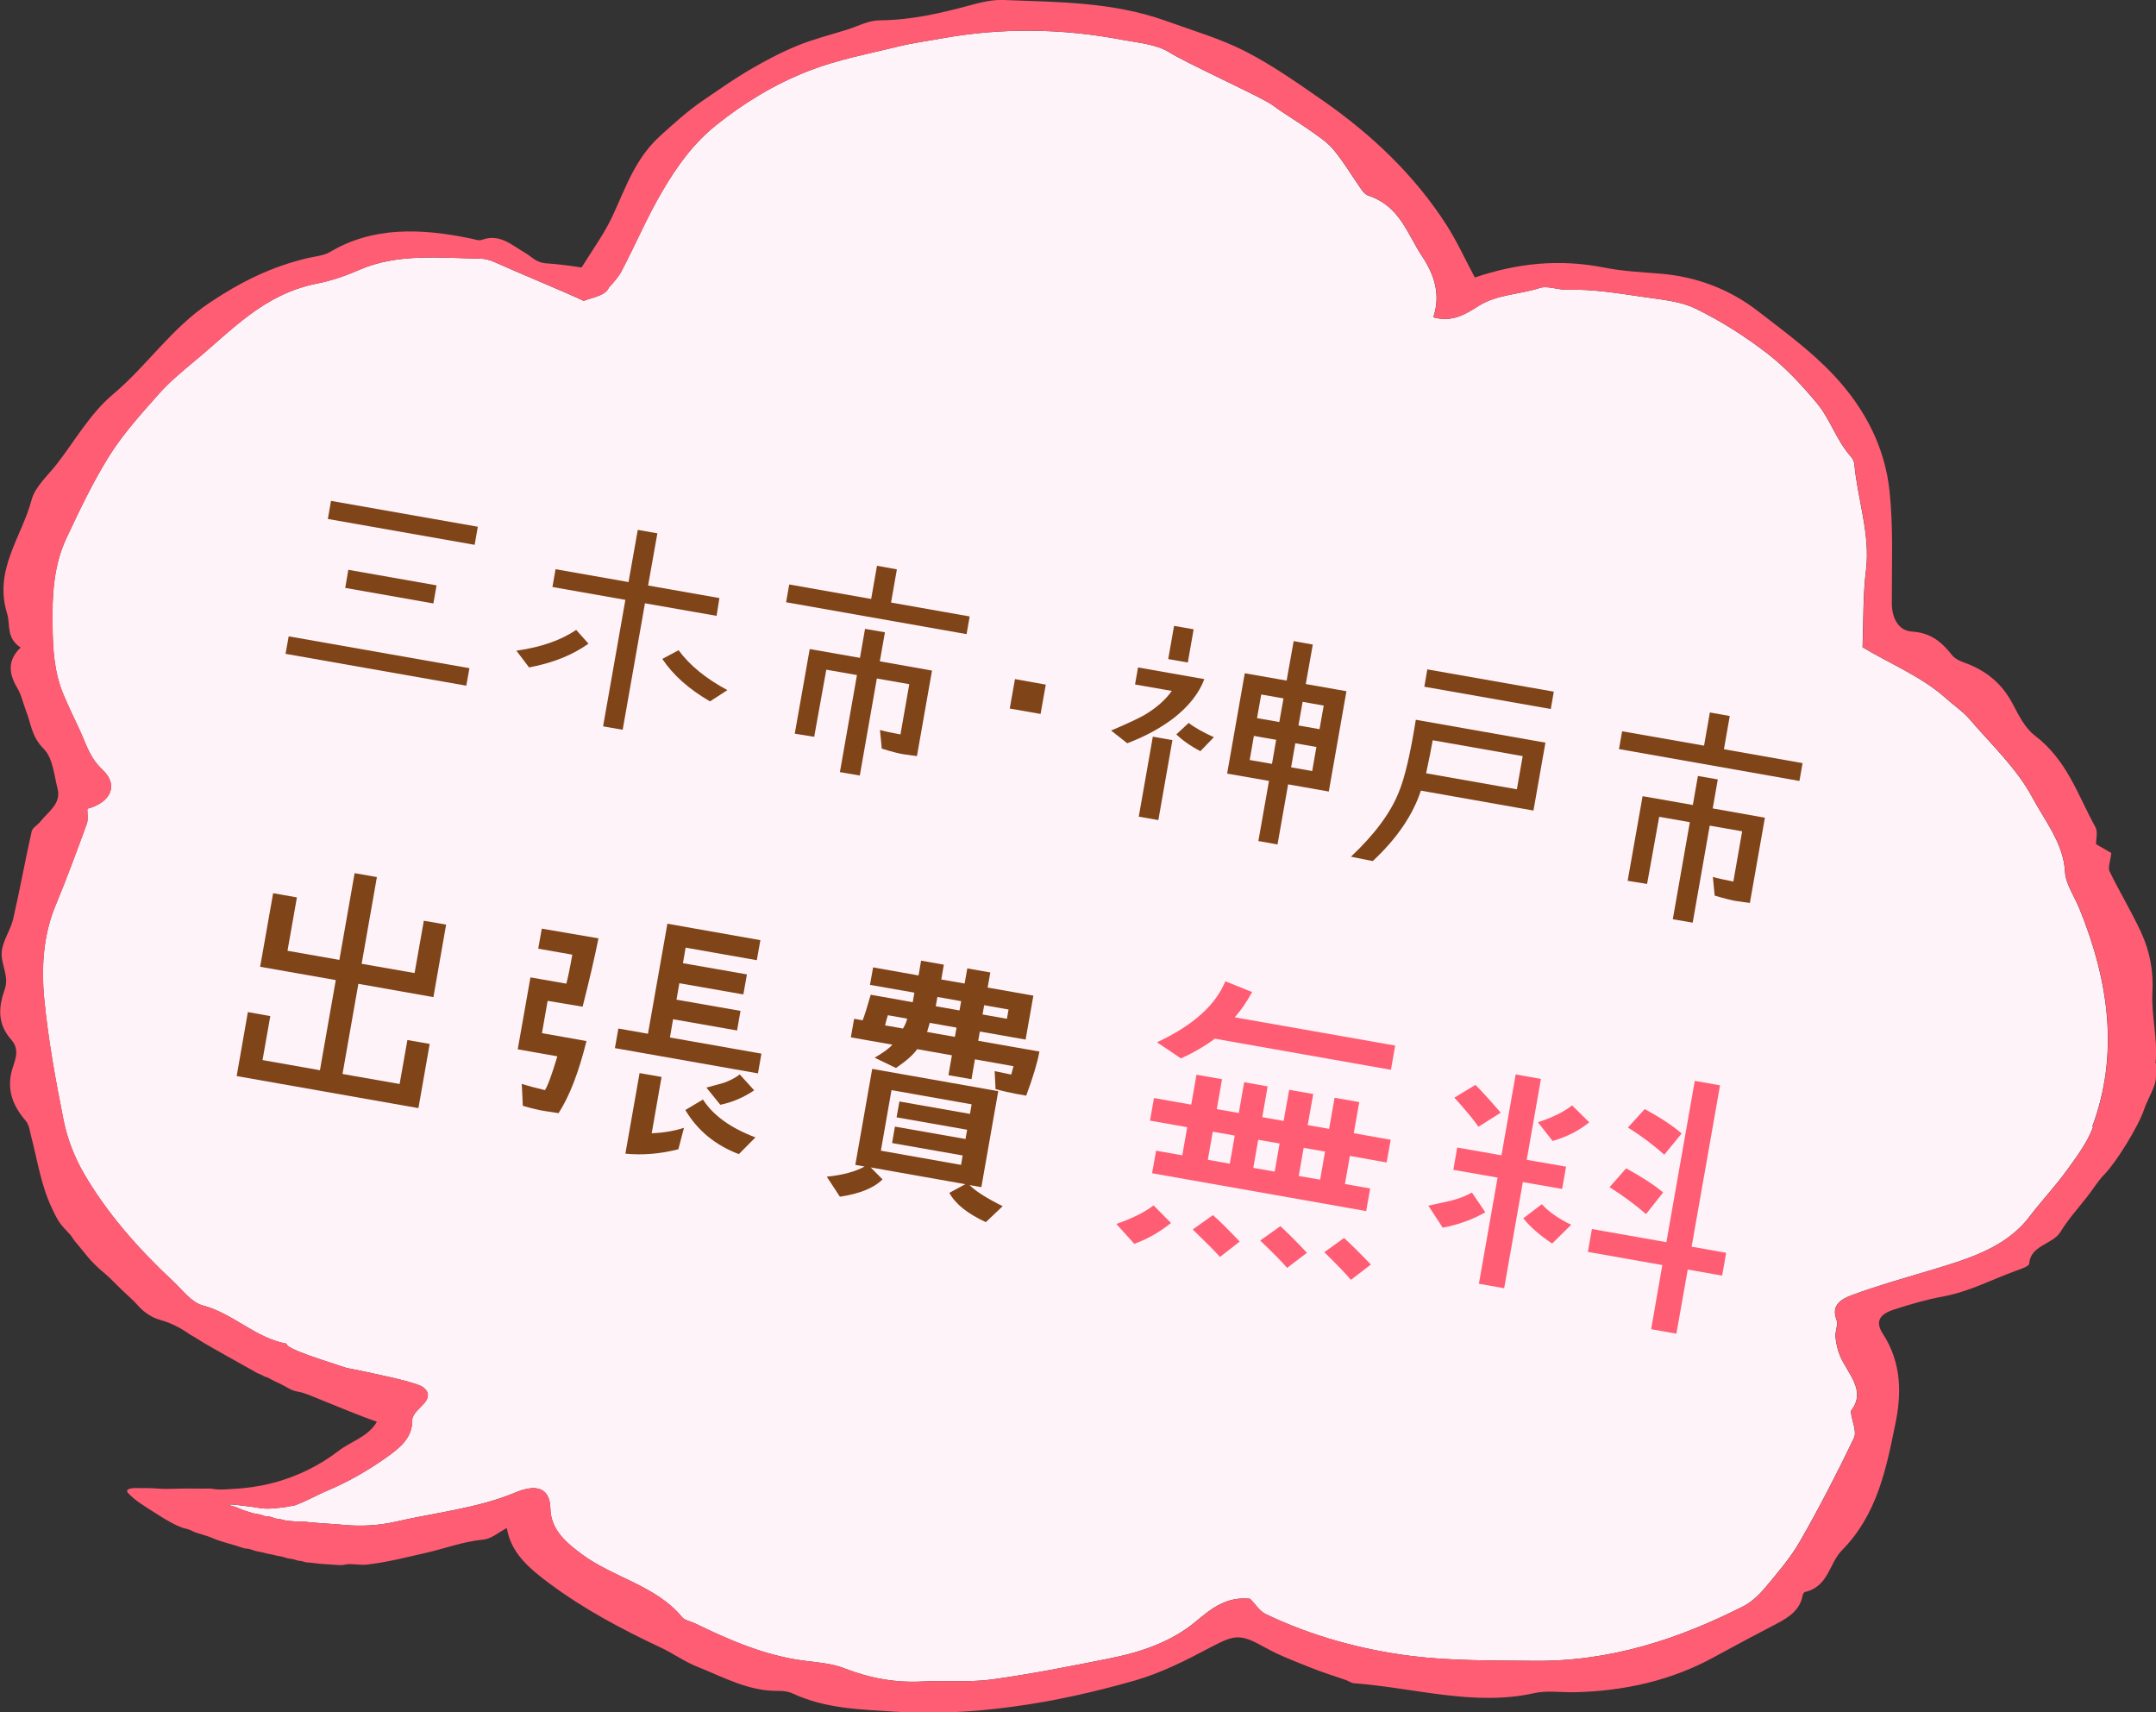 <?xml version="1.0" encoding="UTF-8"?><svg xmlns="http://www.w3.org/2000/svg" width="144.21" height="114.52" viewBox="0 0 144.21 114.52"><rect x="0" y="0" width="144.21" height="114.52" fill="#333333" stroke="none"/><defs><style>.d{fill:#fff3fa;}.e{fill:#ff5d73;}.f{fill:#7f4418;}</style></defs><g id="a"/><g id="b"><g id="c"><g><g><path class="d" d="M140,75.38c-.39,1.04-1.09,1.98-1.76,2.9-.77,1.07-1.7,2.05-2.5,3.1-1.61,2.12-4.2,2.85-6.79,3.63-1.73,.52-3.48,1.01-5.16,1.64-.63,.24-1.32,.66-.96,1.59,.14,.35-.09,.78-.06,1.17,.04,.42,.13,.86,.3,1.26,.5,1.2,1.78,2.31,.76,3.66-.03,.04-.03,.11-.02,.17,.07,.57,.4,1.25,.19,1.69-1.12,2.33-2.31,4.64-3.6,6.89-.64,1.12-1.51,2.12-2.35,3.13-.4,.47-.89,.94-1.46,1.23-4.3,2.17-8.86,3.71-14.06,3.64-2.7-.03-5.41,.01-8.1-.32-3.36-.42-6.66-1.32-9.76-2.8-.42-.2-.7-.67-1.06-1.03-1.59-.17-2.63,.69-3.6,1.5-1.66,1.39-3.7,2.08-5.89,2.51-2.58,.51-5.17,1.03-7.8,1.39-1.49,.2-3.07,.05-4.6,.13-1.81,.1-3.53-.21-5.25-.88-.81-.32-1.75-.39-2.63-.5-2.63-.33-5-1.36-7.35-2.5-.29-.14-.7-.21-.87-.42-1.72-2.1-4.59-2.64-6.68-4.19-1.01-.75-2.1-1.61-2.13-3.08-.03-1.35-.89-1.67-2.33-1.07-2.53,1.06-5.34,1.34-8.04,1.96-.27,.06-.54,.11-.82,.15-.84,.12-1.73,.14-2.6,.06-.75-.07-1.49-.1-2.24-.17-.24-.02-.52-.08-.77-.06-.25,.02-.46-.03-.7-.04-.17,0-.29-.05-.46-.09-.14-.03-.27-.03-.42-.07-.16-.05-.33-.12-.49-.14-.09-.01-.18,0-.27-.03-.1-.03-.2-.08-.3-.1-.18-.03-.33-.04-.5-.1-.18-.06-.37-.1-.55-.17-.21-.07-.39-.17-.6-.24-.15-.04-.29-.09-.44-.13,.09-.06,.41,0,.52,0,.24,.03,.49,.06,.73,.09,.46,.04,.92,.17,1.38,.16,.35,0,.68-.05,1.01-.08,.13-.01,.25-.04,.37-.07,.15-.03,.29-.02,.43-.07,.78-.28,1.49-.7,2.26-1.02,1.39-.59,2.7-1.36,3.9-2.21,.83-.6,1.71-1.26,1.69-2.47,0-.4,.51-.79,.83-1.16,.47-.56,.11-1.02-.46-1.21-.99-.34-2.04-.54-3.07-.77-.53-.12-1.08-.23-1.7-.35-1.4-.47-4.07-1.27-4.01-1.62-2.1-.39-3.53-2-5.6-2.56-.76-.2-1.38-1.05-2.01-1.64-2.33-2.18-4.41-4.54-5.95-7.2-.63-1.09-1.1-2.31-1.34-3.49-.54-2.69-1.03-5.4-1.3-8.11-.21-2.17-.08-4.34,.78-6.38,.74-1.78,1.4-3.58,2.06-5.39,.11-.3,.03-.67,.04-1.01,1.55-.41,2.12-1.57,1.02-2.6-.89-.83-1.11-1.77-1.55-2.7-.36-.76-.72-1.52-1.05-2.29-.66-1.55-.73-3.14-.75-4.74-.03-1.99,.08-3.97,.93-5.77,.88-1.87,1.77-3.75,2.87-5.51,.92-1.46,2.11-2.78,3.27-4.09,.71-.81,1.57-1.52,2.42-2.23,2.48-2.04,4.61-4.49,8.22-5.2,.98-.19,1.93-.53,2.83-.92,2.53-1.1,5.32-.79,8.07-.74,.31,0,.65,.09,.94,.22,1.7,.77,4.3,1.82,6,2.61,.21-.16,1.45-.31,1.65-.88,.34-.38,.65-.72,.84-1.08,.96-1.81,1.75-3.71,2.8-5.47,.94-1.59,2.01-3.1,3.56-4.34,1.88-1.5,3.93-2.75,6.23-3.64,1.87-.73,3.94-1.12,5.94-1.61,.97-.24,1.97-.37,2.96-.55,3.95-.71,7.96-.67,12.01,.1,1.07,.2,2.3,.3,3.16,.84,1.16,.73,6.21,3.02,6.89,3.52,.82,.61,1.72,1.13,2.55,1.72,.56,.4,1.16,.79,1.57,1.3,.7,.85,1.25,1.8,1.88,2.69,.1,.14,.26,.3,.42,.35,2.14,.72,2.6,2.57,3.6,4.06,.86,1.29,1.24,2.62,.75,4.08,1.3,.38,2.25-.27,3.03-.76,1.24-.78,2.75-.76,4.09-1.2,.51-.17,1.21,.14,1.89,.12,1.63-.05,3.31,.23,4.96,.47,1.21,.18,2.53,.28,3.59,.8,1.69,.82,3.31,1.86,4.78,2.99,1.23,.95,2.3,2.11,3.28,3.28,.94,1.11,1.32,2.51,2.31,3.62,.12,.13,.21,.32,.23,.48,.21,2.37,1.08,4.72,.78,7.12-.21,1.67-.16,3.39-.23,5.15,1.84,1.11,3.97,1.96,5.62,3.45,.5,.45,1.09,.84,1.51,1.33,1.46,1.7,3.18,3.32,4.19,5.2,.85,1.59,2.12,3.13,2.22,5.02,.04,.82,.63,1.66,.97,2.49,1.99,4.89,2.64,9.77,.86,14.56Z"/><path class="e" d="M144.18,71.11c.17-1.56-.29-3.16-.21-4.7,.08-1.43-.16-2.77-.77-4.08-.63-1.36-1.43-2.68-2.09-4.04-.13-.27,.04-.63,.11-1.24-.24-.14-.63-.36-1.02-.59,0-.38,.13-.82-.04-1.14-1.18-2.12-1.87-4.46-4.06-6.13-.67-.51-1.08-1.37-1.48-2.12-.69-1.32-1.75-2.23-3.25-2.76-.29-.1-.61-.26-.78-.47-.69-.86-1.4-1.52-2.71-1.6-.91-.06-1.34-.92-1.34-1.9-.01-2.49,.11-4.99-.15-7.48-.3-2.82-1.53-5.4-3.7-7.73-1.54-1.65-3.36-2.97-5.13-4.34-1.86-1.44-4.1-2.3-6.55-2.49-1.23-.1-2.48-.16-3.69-.4-3.01-.6-5.84-.3-8.67,.66-.64-1.19-1.18-2.39-1.89-3.5-2.1-3.28-4.94-6.01-8.27-8.33-1.69-1.17-3.38-2.37-5.22-3.31-1.67-.85-3.54-1.39-5.33-2.04C74.39,.12,70.75,.14,67.13,0c-.77-.03-1.55,.16-2.27,.36-1.95,.53-3.91,.98-6.02,1-.74,0-1.45,.39-2.17,.62-1.12,.35-2.28,.64-3.35,1.08-1.12,.46-2.19,1.03-3.23,1.64-1.05,.62-2.04,1.32-3.04,2-1.03,.7-1.93,1.52-2.84,2.34-1.73,1.55-2.35,3.5-3.24,5.41-.53,1.14-1.29,2.19-2.07,3.44-.93-.15-1.89-.25-2.28-.27-.78-.04-1.02-.44-1.53-.73-.82-.47-1.68-1.3-2.85-.85-.19,.08-.51-.04-.76-.09-3.34-.69-6.55-.8-9.4,.9-.4,.24-.96,.29-1.45,.4-2.46,.57-4.53,1.61-6.57,2.97-2.61,1.73-4.2,4.22-6.5,6.15-1.52,1.28-2.52,3.06-3.73,4.63-.61,.79-1.48,1.54-1.72,2.44-.66,2.49-2.55,4.68-1.63,7.61,.23,.75-.09,1.6,.9,2.26-.88,.84-.81,1.73-.22,2.71,.28,.47,.38,1.01,.58,1.52,.34,.85,.36,1.72,1.18,2.54,.63,.64,.69,1.75,.93,2.66,.26,1.01-.62,1.54-1.15,2.21-.18,.23-.52,.4-.58,.65-.44,1.95-.79,3.92-1.24,5.87-.19,.8-.77,1.54-.77,2.34,0,.76,.5,1.53,.21,2.35-.39,1.11-.55,2.26,.42,3.36,.67,.75,.2,1.48,.03,2.17-.27,1.13,0,2.17,.95,3.27,.22,.26,.27,.65,.35,.98,.42,1.6,.66,3.28,1.38,4.82,.19,.4,.37,.81,.66,1.17,.16,.19,.29,.34,.47,.52,.19,.18,.29,.4,.45,.59,.3,.35,.58,.71,.88,1.07,.34,.4,.71,.74,1.13,1.09,.4,.34,.75,.73,1.13,1.09,.36,.35,.74,.66,1.07,1.04,.3,.34,.67,.62,1.11,.82,.3,.13,.63,.19,.94,.32,.49,.2,.99,.47,1.41,.78,.08,.06,.18,.09,.26,.15,.16,.1,.33,.2,.49,.3,.15,.1,.29,.18,.45,.27,.14,.07,.26,.15,.4,.23,.67,.37,1.33,.76,1.99,1.12,.28,.16,.57,.31,.84,.47,.13,.08,.28,.12,.42,.19,.06,.03,.09,.07,.16,.09,.08,.03,.16,.04,.23,.08,.25,.15,.53,.27,.8,.4,.37,.17,.74,.46,1.15,.52,.37,.06,.68,.19,1.03,.33,.8,.32,1.59,.65,2.39,.97,.63,.25,1.26,.5,1.9,.72-.58,1.01-1.75,1.32-2.54,1.93-1.31,1.01-2.86,1.78-4.57,2.2-.85,.21-1.73,.33-2.62,.37-.31,.02-.68,.05-1,.02-.12-.01-.25-.03-.37-.05-.1,0-.22,0-.32,0-.18,.01-.37,0-.55,0-.38,0-.76-.01-1.14,0-.45,0-.9,.04-1.35,.01-.41-.03-.81-.05-1.21-.04-.29,.01-.6-.04-.86,.04-.33,.1-.14,.27,.04,.44,.3,.3,.65,.53,1.02,.77,.36,.23,.71,.46,1.07,.68,.42,.26,.9,.54,1.37,.71,.16,.06,.35,.08,.51,.15,.18,.08,.33,.16,.53,.22,.21,.06,.42,.13,.62,.19,.23,.07,.42,.17,.64,.25,.43,.15,.87,.27,1.31,.4,.18,.05,.35,.12,.53,.17,.12,.03,.23,.02,.35,.05,.14,.03,.28,.1,.42,.13,.22,.06,.44,.08,.67,.15,.2,.06,.4,.07,.6,.13,.19,.06,.37,.06,.57,.12,.09,.02,.17,.06,.26,.08,.14,.04,.27,.04,.41,.07,.06,.01,.13,.04,.19,.06,.13,.04,.23,.05,.36,.07,.1,.01,.17,.05,.27,.07,.11,.03,.2,.02,.3,.03,.27,.04,.54,.06,.81,.09,.26,.02,.48,.03,.74,.05,.18,.01,.37,.03,.55,.03,.18,0,.35-.07,.53-.07,.41,0,.81,.08,1.22,.03,1.31-.15,2.59-.48,3.87-.77,1.3-.29,2.52-.77,3.9-.9,.53-.05,.98-.47,1.56-.77,.28,1.65,1.43,2.65,2.87,3.72,2.32,1.72,4.82,3.05,7.44,4.28,.83,.39,1.58,.94,2.42,1.27,1.77,.7,3.47,1.67,5.47,1.62,.32,0,.68,.05,.96,.19,2.17,1.01,4.53,1.05,6.77,1.2,2.63,.18,5.31,.02,7.89-.33,2.79-.37,5.55-1,8.21-1.76,1.8-.52,3.47-1.38,5.09-2.24,1.61-.84,1.95-.88,3.6,.04,.95,.53,1.99,.92,3.01,1.33,.79,.32,1.61,.57,2.41,.85,.18,.07,.36,.2,.54,.21,4.01,.3,8.04,1.56,12.04,.66,.84-.19,1.81-.04,2.71-.06,3.37-.08,6.49-.8,9.3-2.34,1.39-.76,2.78-1.5,4.18-2.23,.83-.43,1.57-.92,1.75-1.85,.02-.11,.08-.26,.16-.28,1.61-.38,1.61-1.91,2.48-2.79,2.35-2.38,2.96-5.43,3.57-8.43,.41-1.97,.46-4.07-.84-6.07-.52-.8-.21-1.3,.77-1.61,1.05-.34,2.13-.66,3.23-.86,1.76-.32,3.25-1.12,4.86-1.71,.35-.13,.92-.3,.94-.5,.08-1.23,1.57-1.27,2.09-2.12,.51-.84,1.19-1.58,1.8-2.37,.39-.5,.72-1.05,1.16-1.5,.77-.79,2.24-3.16,2.63-4.31,.2-.6,.55-1.15,.73-1.75,.12-.41,.04-.88,.09-1.31Zm-4.17,4.27c-.39,1.04-1.09,1.98-1.76,2.9-.77,1.07-1.7,2.05-2.5,3.1-1.61,2.12-4.2,2.85-6.79,3.63-1.73,.52-3.48,1.01-5.16,1.64-.63,.24-1.32,.66-.96,1.59,.14,.35-.09,.78-.06,1.17,.04,.42,.13,.86,.3,1.26,.5,1.2,1.78,2.31,.76,3.66-.03,.04-.03,.11-.02,.17,.07,.57,.4,1.25,.19,1.69-1.12,2.33-2.31,4.64-3.6,6.89-.64,1.12-1.51,2.12-2.35,3.13-.4,.47-.89,.94-1.46,1.23-4.3,2.17-8.86,3.71-14.06,3.64-2.7-.03-5.41,.01-8.1-.32-3.36-.42-6.66-1.32-9.76-2.8-.42-.2-.7-.67-1.06-1.03-1.59-.17-2.63,.69-3.6,1.5-1.66,1.39-3.7,2.08-5.89,2.51-2.58,.51-5.17,1.03-7.8,1.39-1.49,.2-3.07,.05-4.6,.13-1.81,.1-3.53-.21-5.25-.88-.81-.32-1.75-.39-2.63-.5-2.63-.33-5-1.36-7.35-2.5-.29-.14-.7-.21-.87-.42-1.72-2.1-4.59-2.64-6.68-4.19-1.01-.75-2.1-1.61-2.13-3.08-.03-1.35-.89-1.67-2.33-1.07-2.53,1.06-5.34,1.34-8.04,1.96-.27,.06-.54,.11-.82,.15-.84,.12-1.73,.14-2.6,.06-.75-.07-1.49-.1-2.24-.17-.24-.02-.52-.08-.77-.06-.25,.02-.46-.03-.7-.04-.17,0-.29-.05-.46-.09-.14-.03-.27-.03-.42-.07-.16-.05-.33-.12-.49-.14-.09-.01-.18,0-.27-.03-.1-.03-.2-.08-.3-.1-.18-.03-.33-.04-.5-.1-.18-.06-.37-.1-.55-.17-.21-.07-.39-.17-.6-.24-.15-.04-.29-.09-.44-.13,.09-.06,.41,0,.52,0,.24,.03,.49,.06,.73,.09,.46,.04,.92,.17,1.38,.16,.35,0,.68-.05,1.01-.08,.13-.01,.25-.04,.37-.07,.15-.03,.29-.02,.43-.07,.78-.28,1.49-.7,2.26-1.02,1.39-.59,2.7-1.36,3.9-2.21,.83-.6,1.71-1.26,1.69-2.47,0-.4,.51-.79,.83-1.16,.47-.56,.11-1.02-.46-1.21-.99-.34-2.04-.54-3.07-.77-.53-.12-1.08-.23-1.7-.35-1.4-.47-4.07-1.27-4.01-1.62-2.1-.39-3.53-2-5.6-2.56-.76-.2-1.38-1.05-2.01-1.64-2.33-2.18-4.41-4.54-5.95-7.2-.63-1.09-1.1-2.31-1.34-3.49-.54-2.69-1.03-5.4-1.3-8.11-.21-2.17-.08-4.34,.78-6.38,.74-1.78,1.4-3.58,2.06-5.39,.11-.3,.03-.67,.04-1.01,1.55-.41,2.12-1.57,1.02-2.6-.89-.83-1.11-1.77-1.55-2.7-.36-.76-.72-1.52-1.05-2.29-.66-1.55-.73-3.14-.75-4.74-.03-1.99,.08-3.97,.93-5.77,.88-1.87,1.77-3.75,2.87-5.51,.92-1.46,2.11-2.78,3.27-4.09,.71-.81,1.57-1.52,2.42-2.23,2.48-2.04,4.61-4.49,8.22-5.2,.98-.19,1.93-.53,2.83-.92,2.53-1.1,5.32-.79,8.07-.74,.31,0,.65,.09,.94,.22,1.7,.77,4.3,1.82,6,2.61,.21-.16,1.45-.31,1.65-.88,.34-.38,.65-.72,.84-1.08,.96-1.81,1.75-3.71,2.8-5.47,.94-1.59,2.01-3.1,3.56-4.34,1.88-1.5,3.93-2.75,6.23-3.64,1.87-.73,3.94-1.12,5.94-1.61,.97-.24,1.97-.37,2.96-.55,3.95-.71,7.96-.67,12.01,.1,1.07,.2,2.3,.3,3.16,.84,1.16,.73,6.21,3.02,6.89,3.52,.82,.61,1.72,1.13,2.55,1.72,.56,.4,1.16,.79,1.57,1.3,.7,.85,1.25,1.8,1.88,2.69,.1,.14,.26,.3,.42,.35,2.14,.72,2.6,2.57,3.6,4.06,.86,1.29,1.24,2.62,.75,4.08,1.3,.38,2.25-.27,3.03-.76,1.24-.78,2.75-.76,4.09-1.2,.51-.17,1.21,.14,1.89,.12,1.63-.05,3.31,.23,4.96,.47,1.21,.18,2.53,.28,3.59,.8,1.69,.82,3.31,1.86,4.78,2.99,1.23,.95,2.3,2.11,3.28,3.28,.94,1.11,1.32,2.51,2.31,3.62,.12,.13,.21,.32,.23,.48,.21,2.37,1.08,4.72,.78,7.12-.21,1.67-.16,3.39-.23,5.15,1.84,1.11,3.97,1.96,5.62,3.45,.5,.45,1.09,.84,1.51,1.33,1.46,1.7,3.18,3.32,4.19,5.2,.85,1.59,2.12,3.13,2.22,5.02,.04,.82,.63,1.66,.97,2.49,1.99,4.89,2.64,9.77,.86,14.56Z"/></g><g><g><path class="f" d="M31.19,45.86l-12.09-2.13,.21-1.17,12.09,2.13-.21,1.17Zm.56-9.42l-9.82-1.73,.21-1.21,9.82,1.73-.21,1.2Zm-2.76,3.92l-5.9-1.04,.21-1.21,5.9,1.04-.21,1.2Z"/><path class="f" d="M39.36,43.05c-1.06,.76-2.38,1.29-3.97,1.59l-.85-1.12c1.63-.23,2.97-.69,4-1.39l.82,.92Zm8.57-1.86l-4.79-.84-1.49,8.46-1.31-.23,1.49-8.46-4.88-.86,.21-1.19,4.88,.86,.62-3.49,1.31,.23-.62,3.49,4.77,.84-.19,1.19Zm.72,4.97l-1.16,.75c-1.4-.81-2.46-1.75-3.19-2.84l1.09-.58c.74,1.01,1.83,1.9,3.27,2.67Z"/><path class="f" d="M64.64,42.41l-12.06-2.13,.21-1.19,5.48,.97,.39-2.22,1.33,.24-.39,2.22,5.26,.93-.21,1.19Zm-3.31,8.16l-.87-.12c-.28-.04-.78-.16-1.48-.38l-.12-1.25c.25,.08,.71,.18,1.37,.3l.59-3.36-2.17-.38-1.14,6.49-1.33-.23,1.14-6.49-2.05-.36-.81,4.49-1.3-.21,1-5.66,3.36,.59,.34-1.94,1.33,.23-.34,1.94,3.49,.62-1.01,5.73Z"/><path class="f" d="M69.6,47.75l-2.06-.36,.35-1.97,2.06,.37-.35,1.97Z"/><path class="f" d="M80.56,45.41c-.36,.97-1.07,1.86-2.11,2.66-.87,.65-1.88,1.2-3.05,1.64l-1.08-.85c1.02-.43,1.77-.78,2.23-1.04,.79-.47,1.41-1.01,1.83-1.61l-2.46-.43,.2-1.14,4.43,.78Zm-3.08,9.44l-1.31-.23,.94-5.35,1.31,.23-.94,5.35Zm1.97-10.54l-1.31-.23,.39-2.22,1.31,.23-.39,2.22Zm1.75,4.99l-.91,.94c-.67-.35-1.2-.73-1.61-1.12l.83-.77c.39,.31,.95,.62,1.69,.96Zm7.68,3.64l-2.72-.48-.71,4.02-1.28-.23,.71-4.02-2.8-.49,1.18-6.71,2.8,.49,.47-2.64,1.28,.23-.47,2.64,2.72,.48-1.18,6.71Zm-3.8-1.85l.28-1.61-1.49-.26-.28,1.61,1.49,.26Zm.49-2.8l.28-1.58-1.49-.26-.28,1.58,1.49,.26Zm2.2,3.28l.28-1.61-1.41-.25-.28,1.61,1.41,.25Zm.49-2.8l.28-1.58-1.41-.25-.28,1.58,1.41,.25Z"/><path class="f" d="M102.56,54.21l-7.52-1.33c-.54,1.64-1.61,3.21-3.22,4.71l-1.46-.29c1.57-1.48,2.64-2.91,3.2-4.31,.4-.96,.78-2.58,1.14-4.85l8.67,1.53-.8,4.54Zm1.17-6.79l-8.46-1.49,.2-1.16,8.46,1.49-.2,1.16Zm-2.27,5.37l.39-2.22-6.02-1.06c-.1,.58-.25,1.32-.44,2.21l6.07,1.07Z"/><path class="f" d="M120.35,52.23l-12.06-2.13,.21-1.19,5.48,.96,.39-2.22,1.33,.24-.39,2.22,5.26,.93-.21,1.19Zm-3.31,8.16l-.87-.12c-.28-.04-.78-.16-1.48-.37l-.12-1.25c.25,.08,.71,.18,1.37,.31l.59-3.36-2.17-.38-1.14,6.49-1.33-.23,1.14-6.49-2.05-.36-.81,4.49-1.3-.21,1-5.66,3.36,.59,.34-1.94,1.33,.23-.34,1.94,3.49,.62-1.01,5.73Z"/></g><g><path class="f" d="M27.96,74.11l-12.13-2.14,.75-4.28,1.5,.27-.52,2.94,3.84,.68,1.06-6.03-5.06-.89,.87-4.92,1.59,.28-.63,3.57,3.47,.61,1.02-5.8,1.49,.26-1.02,5.8,3.54,.62,.62-3.5,1.49,.26-.85,4.85-5.02-.89-1.06,6.03,3.82,.67,.52-2.94,1.49,.26-.75,4.28Z"/><path class="f" d="M39.23,69.62c-.52,2.1-1.14,3.71-1.87,4.83l-.85-.13c-.44-.06-.95-.19-1.54-.36l-.07-1.47c.39,.13,.91,.27,1.55,.42,.18-.27,.46-1.02,.83-2.26l-2.65-.47,.85-4.81,2.4,.42c.09-.32,.23-.97,.4-1.94l-2.28-.4,.24-1.34,3.79,.65c-.24,1.2-.59,2.72-1.06,4.57l-2.34-.39-.38,2.16,2.99,.53Zm11.47,2.17l-9.57-1.69,.23-1.31,1.98,.35,1.3-7.36,6.22,1.1-.24,1.34-4.76-.84-.18,1.04,4.28,.75-.24,1.34-4.28-.75-.19,1.1,4.28,.75-.23,1.31-4.28-.75-.21,1.22,6.12,1.08-.23,1.31Zm-5.34,5.08c-1.22,.31-2.4,.4-3.53,.29l.95-5.39,1.47,.26-.66,3.77c.8-.04,1.52-.16,2.16-.37l-.38,1.45Zm5.17-.8l-1.11,1.12c-1.56-.59-2.76-1.57-3.58-2.95l1.18-.7c.69,1.07,1.86,1.91,3.51,2.53Zm-.08-3.15c-.69,.47-1.45,.8-2.27,.97l-.93-1.15c.66-.18,1.05-.28,1.17-.32,.41-.15,.77-.33,1.06-.56l.96,1.06Z"/><path class="f" d="M67.08,80.66l-1.14,1.08c-1.23-.57-2.04-1.22-2.44-1.96l1.07-.58-6.33-1.12,.79,.8c-.58,.58-1.53,.96-2.85,1.16l-.88-1.34c1.08-.11,1.92-.34,2.53-.68l-.62-.11,1.13-6.42,8.43,1.49-1.13,6.42-.79-.14c.4,.41,1.15,.88,2.23,1.42Zm2.44-10.31c-.13,.72-.42,1.69-.88,2.93l-.67-.12c-.38-.07-.84-.17-1.38-.32l-.06-1.2,1.11,.23,.15-.56-2.58-.46-.23,1.33-1.54-.27,.23-1.33-2.32-.41c-.26,.37-.73,.79-1.42,1.26l-1.43-.69c.54-.31,.94-.59,1.19-.87l-2.78-.49,.22-1.24,.57,.1c.13-.33,.31-.9,.54-1.71l2.81,.5,.11-.64-2.97-.52,.21-1.17,3.04,.54,.17-.99,1.52,.27-.17,.99,1.56,.27,.18-1.01,1.54,.27-.18,1.01,3.06,.54-.52,2.94-3.06-.54-.11,.62,4.1,.72Zm-5.24,7.57l.11-.64-4.72-.83,.19-1.1,4.72,.83,.11-.62-4.72-.83,.19-1.06,4.72,.83,.11-.64-5.36-.95-.71,4.05,5.36,.95Zm-3.6-9.79l-1.29-.23c-.04,.09-.1,.32-.19,.68l1.2,.21c.14-.23,.23-.45,.28-.66Zm3.19,1.22l.11-.62-1.79-.32-.18,.61,1.86,.33Zm.31-1.77l.11-.62-1.59-.28-.11,.62,1.59,.28Zm3.17,.56l.11-.62-1.63-.29-.11,.62,1.63,.29Z"/><path class="e" d="M78.33,81.79c-.75,.61-1.57,1.08-2.46,1.4l-1.2-1.33c1.09-.38,1.92-.8,2.49-1.24l1.16,1.17Zm14.43-4.04l-2.47-.44-.33,1.88,1.69,.3-.27,1.51-14.32-2.53,.27-1.51,1.75,.31,.33-1.88-2.49-.44,.27-1.51,2.49,.44,.35-2,1.71,.3-.35,2,1.47,.26,.36-2.06,1.57,.28-.36,2.06,1.43,.25,.37-2.08,1.61,.28-.37,2.08,1.43,.25,.37-2.08,1.65,.29-.37,2.08,2.47,.44-.27,1.51Zm.27-6.2l-11.77-2.08c-.69,.51-1.45,.95-2.27,1.32l-1.6-1.08c2.38-1.11,3.91-2.47,4.57-4.08l1.79,.72c-.35,.65-.74,1.22-1.16,1.69l10.73,1.89-.28,1.61Zm-10.11,11.49l-1.32,1.03c-.3-.35-.91-.96-1.82-1.84l1.35-.96c.43,.37,1.02,.96,1.79,1.77Zm-.66-5.21l.33-1.88-1.47-.26-.33,1.88,1.47,.26Zm3,.53l.33-1.88-1.43-.25-.33,1.88,1.43,.25Zm2.16,5.43l-1.33,1.01c-.3-.36-.9-.97-1.8-1.83l1.35-.96c.41,.37,1.01,.96,1.79,1.79Zm.88-4.89l.33-1.88-1.43-.25-.33,1.88,1.43,.25Zm3.4,5.67l-1.34,1.03c-.3-.36-.89-.98-1.78-1.85l1.32-.95c.41,.37,1.01,.96,1.79,1.77Z"/><path class="e" d="M99.35,81.08c-.84,.48-1.79,.83-2.85,1.03l-.96-1.47,1.49-.33c.57-.15,1.05-.33,1.42-.55l.9,1.32Zm5.14-1.56l-2.63-.46-1.25,7.1-1.69-.3,1.25-7.1-2.96-.52,.26-1.49,2.96,.52,.95-5.41,1.69,.3-.95,5.41,2.63,.46-.26,1.49Zm-4.11-5.1l-1.49,.94c-.29-.43-.83-1.08-1.61-1.95l1.41-.85c.39,.39,.96,1.01,1.69,1.86Zm4.71,7.5l-1.27,1.25c-.83-.55-1.47-1.11-1.93-1.69l1.24-.94c.45,.5,1.1,.96,1.97,1.38Zm1.21-6.86c-.69,.57-1.51,.98-2.45,1.25l-.98-1.25c1-.33,1.76-.71,2.28-1.13l1.15,1.13Zm8.9,10.26l-2.31-.41-.76,4.29-1.69-.3,.75-4.29-4.98-.88,.27-1.53,4.98,.88,1.9-10.79,1.69,.3-1.9,10.79,2.31,.41-.27,1.53Zm-3.96-5.56l-1.14,1.44c-.73-.63-1.54-1.23-2.44-1.8l1.11-1.26c1.09,.6,1.91,1.14,2.47,1.61Zm1.24-3.95l-1.16,1.42c-.7-.63-1.51-1.24-2.43-1.82l1.12-1.23c1.08,.58,1.9,1.13,2.47,1.63Z"/></g></g></g></g></g></svg>